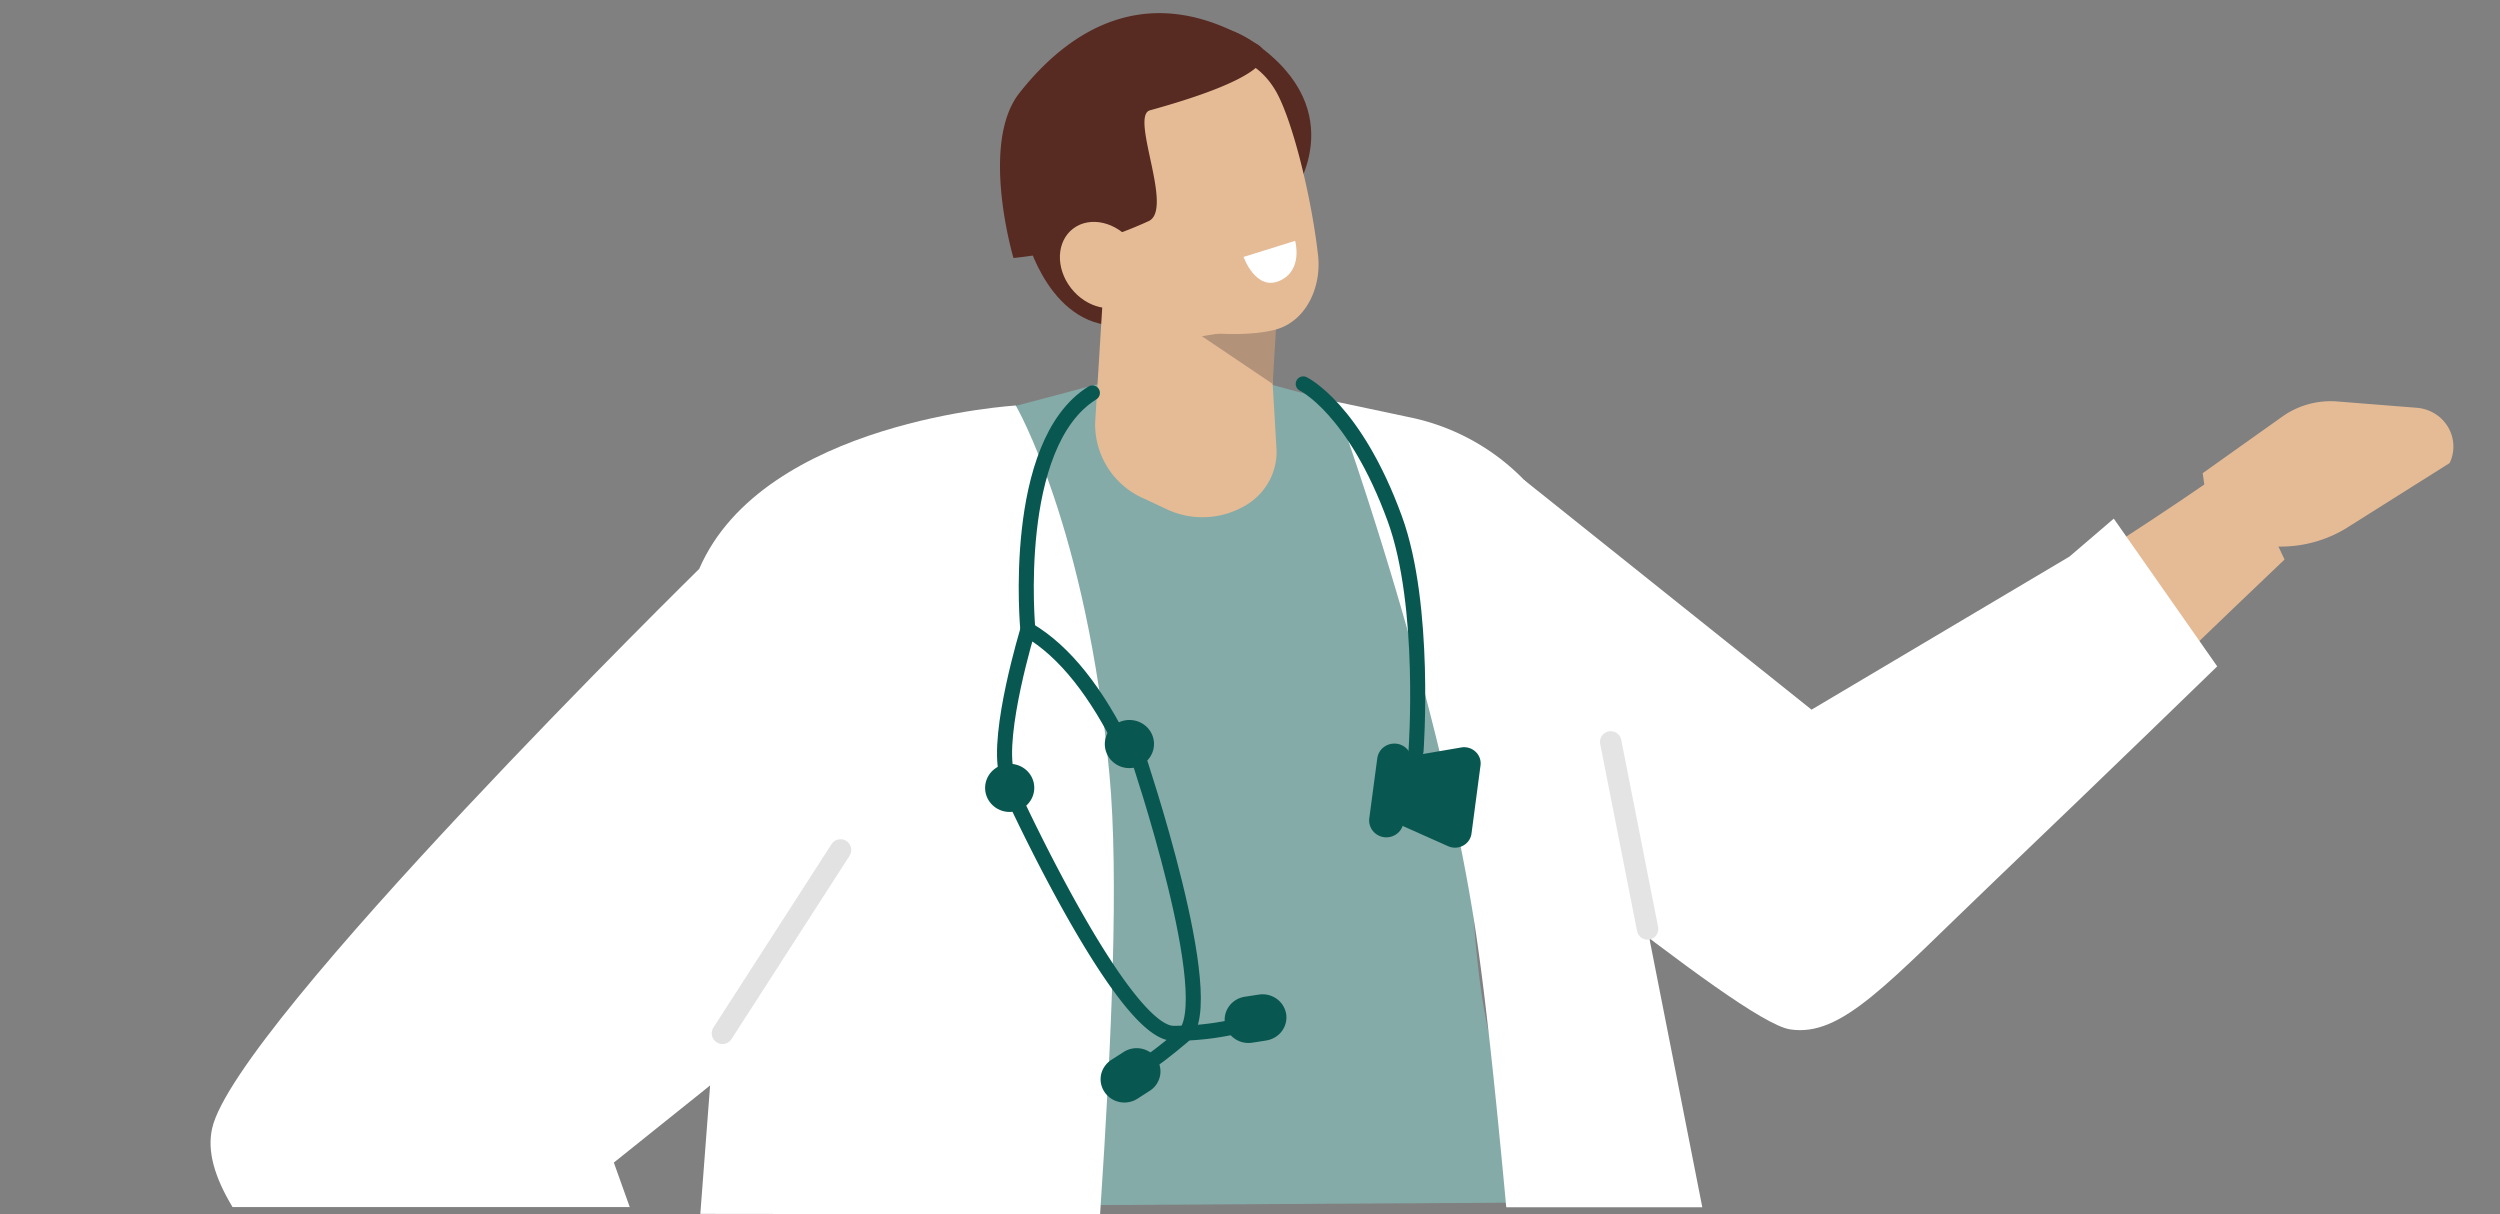 <svg xmlns="http://www.w3.org/2000/svg" width="190" height="92.29" viewBox="0 0 190 92.29">
  <rect x="0" y="0" width="190" height="92.29" fill="#808080" stroke="none"/>
  <g id="Hombre" transform="translate(-37 -6)">
    <path id="Trazado_15479" data-name="Trazado 15479" d="M0,0H190V92H0Z" transform="translate(37 6)" fill="#fff" opacity="0"/>
    <path id="Trazado_9252" data-name="Trazado 9252" d="M16.988,33.741c10.352-10.33,16.29-16.122,26.929-26.262L40.379,0C15.912,17.224,5.533,18.5,0,29.82,5.586,41.988,14.057,35.6,16.988,33.742" transform="translate(166.709 41.043)" fill="#e5bb96"/>
    <path id="Trazado_9253" data-name="Trazado 9253" d="M0,5.47l6.052-4.3A6.352,6.352,0,0,1,10.238.02L16.277.5a3.071,3.071,0,0,1,1.37.447,2.985,2.985,0,0,1,1,1.017A2.893,2.893,0,0,1,18.767,4.7L10.848,9.69a9.589,9.589,0,0,1-6.29,1.26L.73,10.467Z" transform="translate(204.404 36.492)" fill="#e5bb96"/>
    <path id="Trazado_9254" data-name="Trazado 9254" d="M0,2.628s2.343,4.68,12.33,11.78c12.626,8.974,33.363,26.728,37.3,27.341s7.386-3.48,15.636-11.363S82.1,14.162,82.1,14.162L74.238,2.934,70.868,5.82l-19.6,11.632L29.429,0Z" transform="translate(123.409 42.482)" fill="#fff" fill-rule="evenodd"/>
    <path id="Trazado_9263" data-name="Trazado 9263" d="M53.743,4.306,38.553.21,32.71,0,10.057,6.012a16.192,16.192,0,0,0-8.479,7.949A15.887,15.887,0,0,0,.683,25.472L3.454,50.206c-.431,4.483-.767,8.848-1.048,13.408l69.47-.41c-23.208.125-10.019-43.268-18.133-58.9" transform="translate(91.743 34.127)" fill="#84aba8" fill-rule="evenodd"/>
    <path id="Línea_621" data-name="Línea 621" d="M1.995,11.433,0,0" transform="translate(155.013 59.166)" fill="none" stroke="#4e58ad" stroke-linecap="round" stroke-linejoin="round" stroke-width="1.552"/>
    <path id="Trazado_9265" data-name="Trazado 9265" d="M9.52,12.654s4.615-6.264-2.86-11.5-6.765,9.1-6.525,9.256S9.52,12.652,9.52,12.652" transform="translate(125.726 8.127)" fill="#572a22" fill-rule="evenodd"/>
    <path id="Trazado_9266" data-name="Trazado 9266" d="M0,9.689s1.825,7.2,7.48,6.677S11.189,0,11.189,0Z" transform="translate(115.016 14.361)" fill="#572a22" fill-rule="evenodd"/>
    <path id="Trazado_9267" data-name="Trazado 9267" d="M12.936,4.962s.468,7.985.858,14.6a4.661,4.661,0,0,1-.661,2.557,4.813,4.813,0,0,1-1.956,1.818,6.387,6.387,0,0,1-5.686.166l-1.7-.8A6.149,6.149,0,0,1,.01,17.467C.393,11.276,1.085,0,1.085,0Z" transform="translate(120.223 20.619)" fill="#e5bb96" fill-rule="evenodd"/>
    <path id="Trazado_9268" data-name="Trazado 9268" d="M5.652,0,5.379,4.54,0,.915Z" transform="translate(128.343 30.637)" fill="#b29279" fill-rule="evenodd"/>
    <path id="Trazado_9269" data-name="Trazado 9269" d="M.2,7.929a4.152,4.152,0,0,1,.28-3.222A4.315,4.315,0,0,1,3.007,2.615C5.424,1.867,8.472.928,10.888.183c2.263-.7,4.335.683,5.39,2.785,1.244,2.482,2.562,8.02,3.024,12.152.262,2.33-.85,4.9-3.114,5.594-2.416.747-10.381.706-12.442-3.348A60.487,60.487,0,0,1,.2,7.93" transform="translate(117.872 10.301)" fill="#e5bb96" fill-rule="evenodd"/>
    <path id="Trazado_9270" data-name="Trazado 9270" d="M1.025,18.611S-1.556,9.916,1.474,6.07C5.547.9,11.563-2.474,19.385,2.276c0,0,4.2,1.739-7.986,5.107-1.547.428,1.82,7.487-.085,8.414A33.079,33.079,0,0,1,1.025,18.609" transform="translate(113 7)" fill="#572a22" fill-rule="evenodd"/>
    <path id="Trazado_9271" data-name="Trazado 9271" d="M.843,5.029C2.028,6.56,4.03,7.018,5.31,6.052s1.357-2.989.17-4.522S2.293-.46,1.013.507-.345,3.5.843,5.029Z" transform="translate(117.551 22.863)" fill="#e5bb96" fill-rule="evenodd"/>
    <path id="Trazado_9272" data-name="Trazado 9272" d="M0,0S7.682,20.975,10.61,39.486c.8,5.054,1.615,12.78,2.446,21.763l14.9,0L18.675,14.1A16.2,16.2,0,0,0,14.22,5.778,16.821,16.821,0,0,0,5.806,1.231Z" transform="translate(138.419 36.502)" fill="#fff" fill-rule="evenodd"/>
    <path id="Trazado_9273" data-name="Trazado 9273" d="M28.949,0s5.376,9.2,7.121,28.063c.716,7.722.187,19.884-.714,33.407L4.975,61.435c.519-6.9.921-12.094.921-12.094Z" transform="translate(85.25 36.82)" fill="#fff" fill-rule="evenodd"/>
    <path id="Trazado_9274" data-name="Trazado 9274" d="M47.1.919c4.741,32.667,4.072,18.472-34.043,45.589-2.083,1.481-4.021-6.356-6.8-5.541C2.578,42.05.156,43.45.022,42.37-1.131,32.99,42.476,0,42.476,0Z" transform="translate(57.813 48.514)" fill="#e5bb96" fill-rule="evenodd"/>
    <path id="Trazado_9277" data-name="Trazado 9277" d="M61.2,0S42.017,1.128,37.141,12.414c0,0-35.247,34.634-37.018,42.519-.391,1.742.178,3.7,1.551,5.986H31.862l-1.21-3.384L60.306,33.778Z" transform="translate(53 36.82)" fill="#fff"/>
    <g id="Grupo_12573" data-name="Grupo 12573">
      <path id="Trazado_9278" data-name="Trazado 9278" d="M0,0S3.9,1.862,6.961,10.255C9.377,16.882,8.572,27.9,8.572,27.9" transform="translate(136.046 35.176)" fill="none" stroke="#095751" stroke-linecap="round" stroke-linejoin="round" stroke-width="1.145"/>
      <path id="Trazado_9279" data-name="Trazado 9279" d="M.123,18S-1.228,3.885,5.026,0" transform="translate(114.995 35.863)" fill="none" stroke="#095751" stroke-linecap="round" stroke-linejoin="round" stroke-width="1.145"/>
      <path id="Trazado_9280" data-name="Trazado 9280" d="M9.1,9.057C7.029,4.835,4.631,1.667,1.776,0c0,0-2.4,7.857-1.618,10.924" transform="translate(113.344 53.859)" fill="none" stroke="#095751" stroke-linecap="round" stroke-linejoin="round" stroke-width="1.145"/>
      <path id="Trazado_9281" data-name="Trazado 9281" d="M2.408,3.576a1.912,1.912,0,0,1-1.085,0,1.873,1.873,0,0,1-.9-.591,1.793,1.793,0,0,1-.2-2.02A1.849,1.849,0,0,1,.992.214a1.906,1.906,0,0,1,2.067.2,1.825,1.825,0,0,1,.6.883,1.8,1.8,0,0,1-.146,1.391A1.867,1.867,0,0,1,2.408,3.576Z" transform="translate(111.868 64.053)" fill="#095751"/>
      <path id="Trazado_9282" data-name="Trazado 9282" d="M2.407,3.577a1.912,1.912,0,0,1-1.085,0,1.873,1.873,0,0,1-.9-.592,1.793,1.793,0,0,1-.2-2.02A1.849,1.849,0,0,1,.993.213a1.906,1.906,0,0,1,2.067.2,1.825,1.825,0,0,1,.6.883,1.794,1.794,0,0,1-.146,1.391A1.867,1.867,0,0,1,2.407,3.577Z" transform="translate(120.966 60.721)" fill="#095751"/>
      <path id="Trazado_9283" data-name="Trazado 9283" d="M0,0S8.338,18.11,12.18,18a21.356,21.356,0,0,0,5.874-.821" transform="translate(114.034 66.533)" fill="none" stroke="#095751" stroke-linecap="round" stroke-linejoin="round" stroke-width="1.145"/>
      <path id="Trazado_9284" data-name="Trazado 9284" d="M3.168,3.51l-1.1.17A1.841,1.841,0,0,1,.735,3.353,1.761,1.761,0,0,1,.022,2.206,1.736,1.736,0,0,1,.34.9,1.815,1.815,0,0,1,1.5.189l1.1-.169A1.846,1.846,0,0,1,3.95.339a1.765,1.765,0,0,1,.723,1.152A1.739,1.739,0,0,1,4.347,2.8a1.819,1.819,0,0,1-1.179.706" transform="translate(130.074 81.568)" fill="#095751"/>
      <path id="Trazado_9285" data-name="Trazado 9285" d="M0,0S6.378,18.856,3.469,21.31.064,23.78.064,23.78" transform="translate(123.462 63.416)" fill="none" stroke="#095751" stroke-linecap="round" stroke-linejoin="round" stroke-width="1.145"/>
      <path id="Trazado_9286" data-name="Trazado 9286" d="M2.8,3.841l.933-.6a1.766,1.766,0,0,0,.78-1.117A1.732,1.732,0,0,0,4.255.8,1.809,1.809,0,0,0,3.112.037a1.843,1.843,0,0,0-1.36.251l-.935.6a1.789,1.789,0,0,0-.5.483A1.745,1.745,0,0,0,.038,2,1.733,1.733,0,0,0,.3,3.331a1.787,1.787,0,0,0,.494.492,1.831,1.831,0,0,0,.649.27A1.844,1.844,0,0,0,2.8,3.841Z" transform="translate(120.645 85.662)" fill="#095751"/>
      <path id="Trazado_9287" data-name="Trazado 9287" d="M0,5.368,4.842,7.524A1.288,1.288,0,0,0,5.977,7.48a1.251,1.251,0,0,0,.431-.385,1.215,1.215,0,0,0,.207-.533L7.3,1.388A1.205,1.205,0,0,0,7.241.821,1.23,1.23,0,0,0,6.923.341a1.268,1.268,0,0,0-.5-.288A1.29,1.29,0,0,0,5.835.018L.592.916Z" transform="translate(142.219 62.789)" fill="#095751"/>
      <path id="Trazado_9288" data-name="Trazado 9288" d="M1.138,7.115a1.336,1.336,0,0,0,.968-.256,1.277,1.277,0,0,0,.5-.848l.608-4.567A1.258,1.258,0,0,0,2.954.5,1.317,1.317,0,0,0,2.085.011a1.333,1.333,0,0,0-.968.255,1.274,1.274,0,0,0-.5.849L.01,5.682a1.261,1.261,0,0,0,.262.944,1.32,1.32,0,0,0,.868.489" transform="translate(141.056 62.512)" fill="#095751"/>
    </g>
    <path id="Línea_622" data-name="Línea 622" d="M0,13.935,8.973,0" transform="translate(91.907 70.598)" fill="none" stroke="#e2e2e2" stroke-linecap="round" stroke-linejoin="round" stroke-width="1.63"/>
    <path id="Línea_623" data-name="Línea 623" d="M2.8,14.216,0,0" transform="translate(159.415 62.385)" fill="none" stroke="#e4e4e4" stroke-linecap="round" stroke-linejoin="round" stroke-width="1.63"/>
    <path id="Trazado_9652" data-name="Trazado 9652" d="M3.919,0,0,1.221S.927,3.842,2.741,3.035,3.919,0,3.919,0Z" transform="translate(131.511 24.305)" fill="#fff" fill-rule="evenodd"/>
  </g>
</svg>

